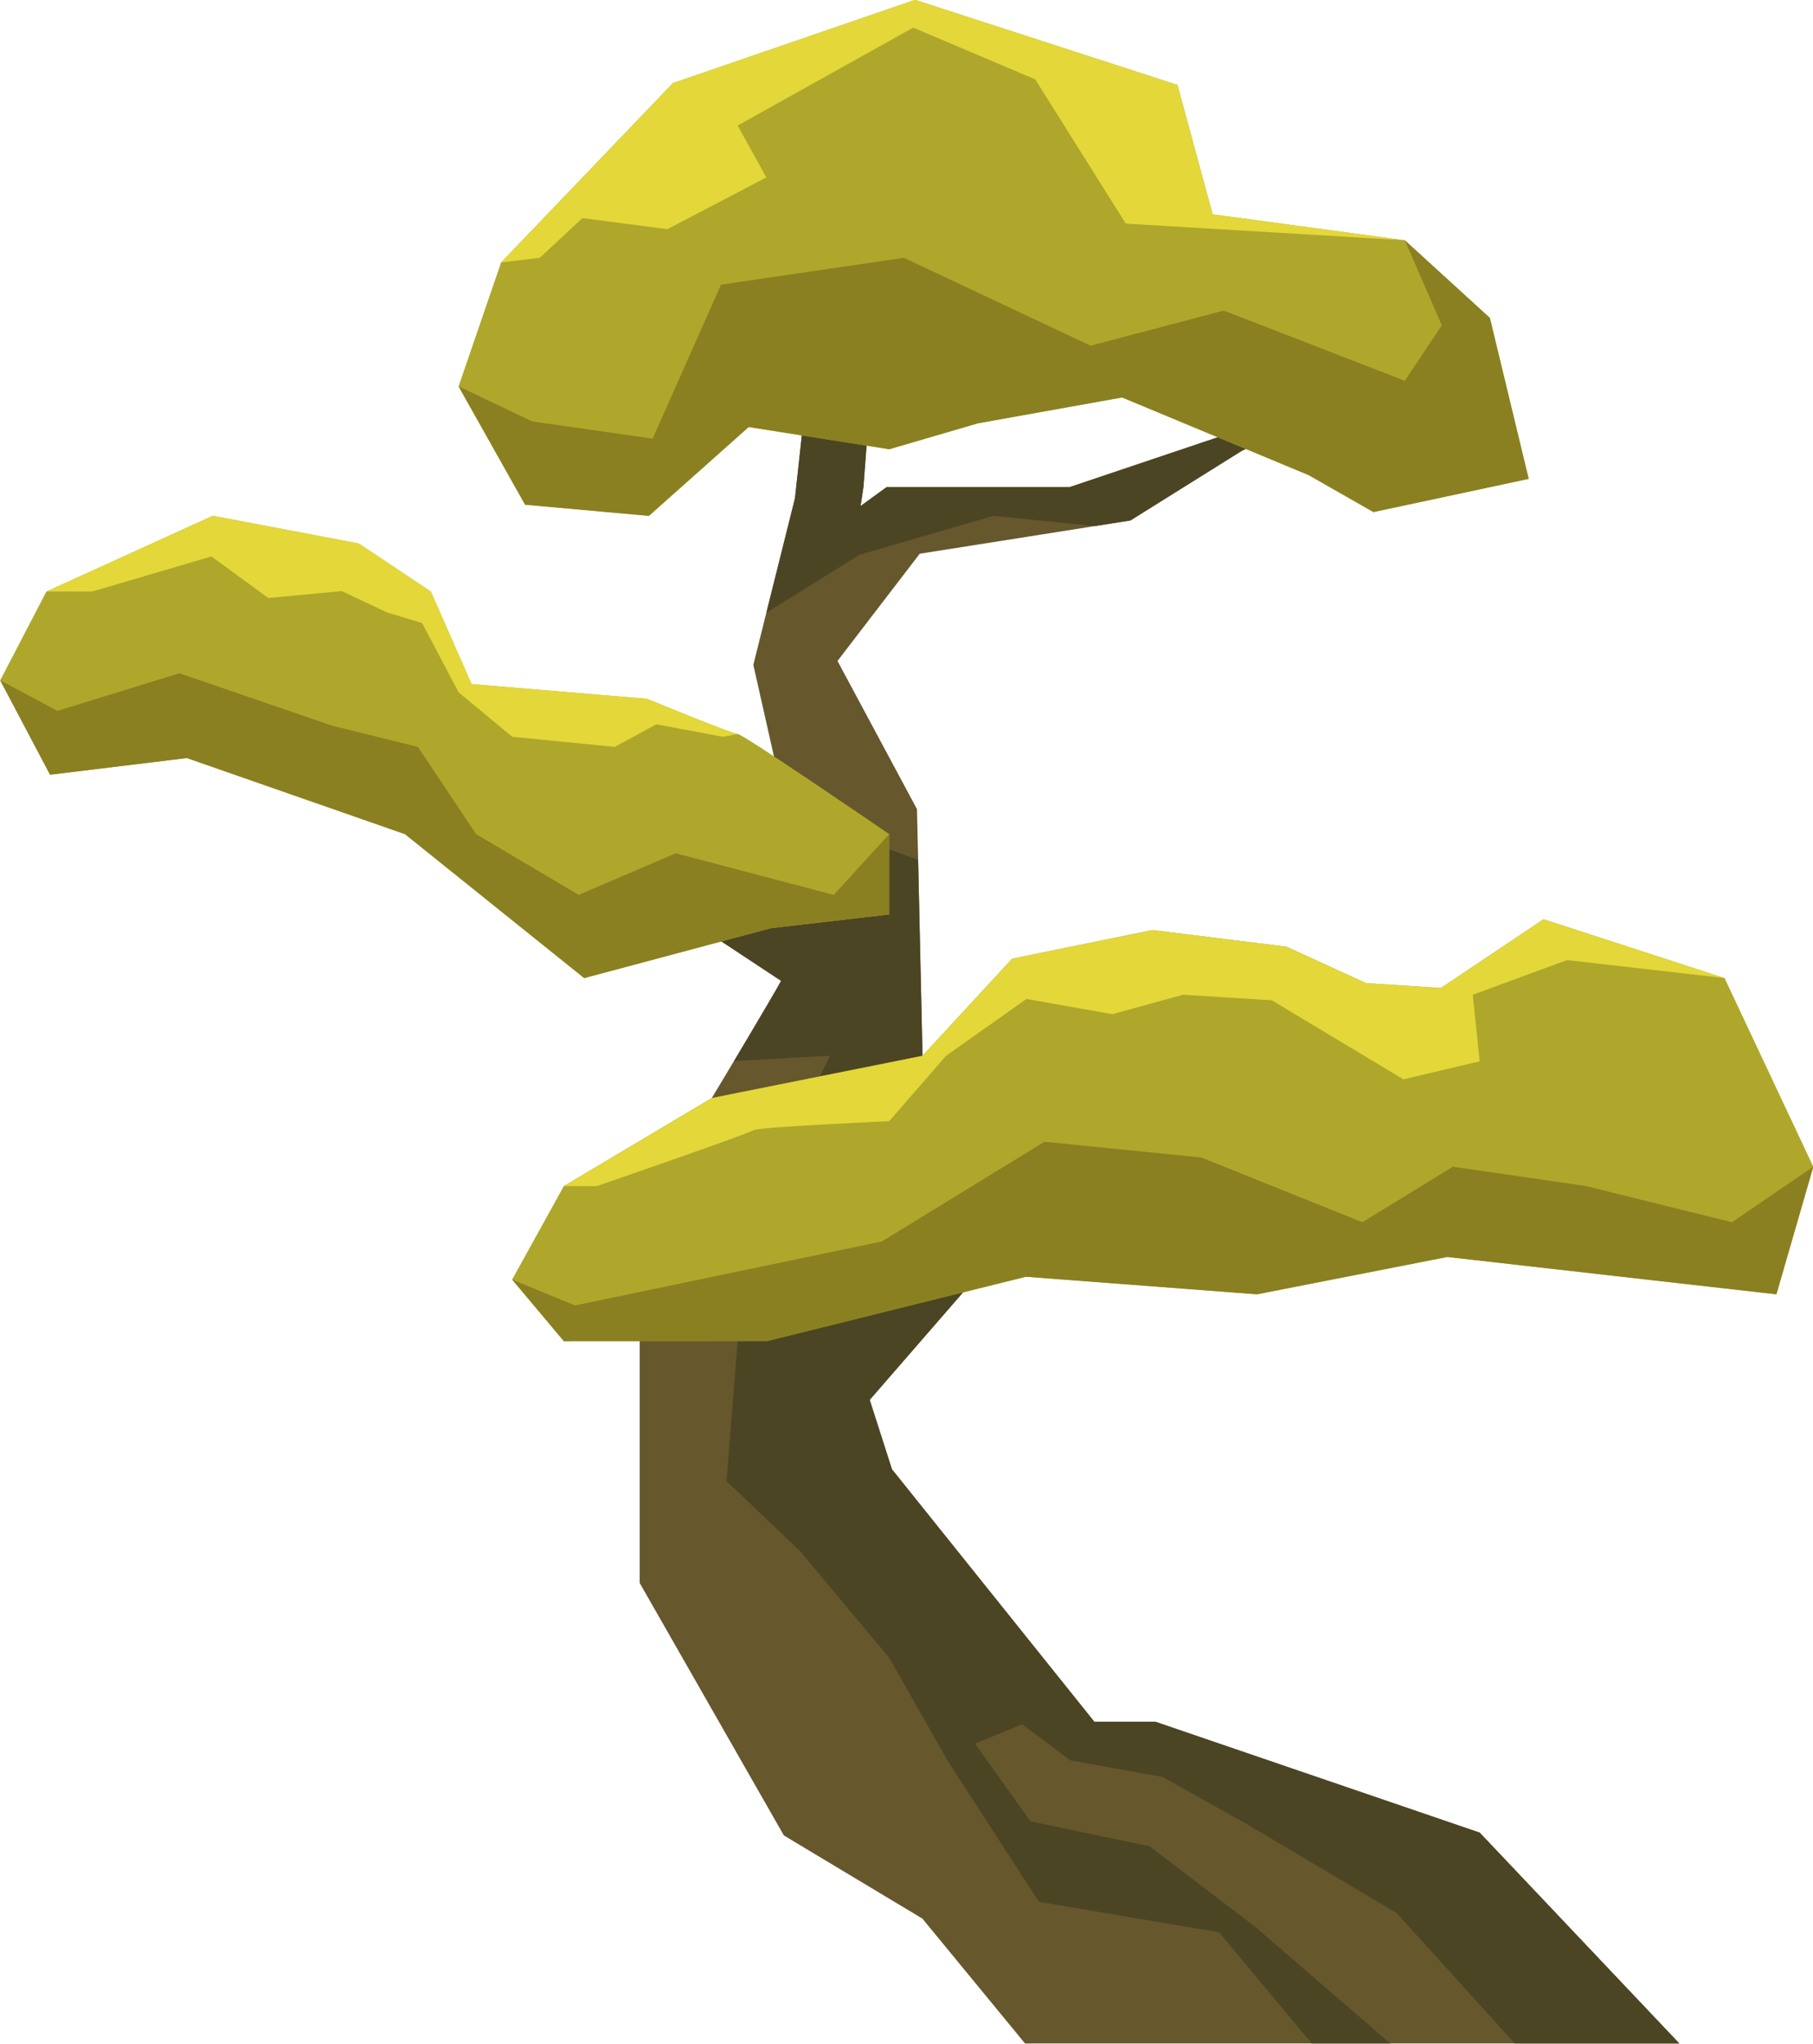 <?xml version="1.0" encoding="UTF-8"?>
<!DOCTYPE svg PUBLIC '-//W3C//DTD SVG 1.0//EN'
          'http://www.w3.org/TR/2001/REC-SVG-20010904/DTD/svg10.dtd'>
<svg height="426.9" preserveAspectRatio="xMidYMid meet" version="1.0" viewBox="60.5 36.6 378.9 426.9" width="378.9" xmlns="http://www.w3.org/2000/svg" xmlns:xlink="http://www.w3.org/1999/xlink" zoomAndPan="magnify"
><g
  ><g id="change1_1"
    ><path d="M411.46,463.43H274.72l-21.44-26.07l-28.96-17.38l-30.13-52.73v-76.48c0,0,13.61-22.3,22.4-37.02 c3.64-6.12,6.47-10.91,7.15-12.27l-29.55-19.5l-56.01-23.02l-27.04-21.72l32.46,17.71l56.38,15.89l27.23,5.77l-9.27-41.13 l2.72-10.9l5.97-23.87l4.06-37.08l27.23-15.07l21.44-10.42l-36.11,29.7l-2.31,30.52l-0.59,3.94l5.42-3.94h38.23l30.13-10.13 l33.61-11.31l-27.82,13.92l-23.17,14.48l-7.46,1.17l-36.57,5.77l-17.19,22.4l16.61,30.95l0.46,20.21l0.7,31.32l-21.63,38.78 l47.13-20.82l43.27,10.41l54.81-14.7c-1.36,0.81-47.12,27.93-49.41,25.11c-2.31-2.86-53.3-3.63-53.3-3.63L242.26,329l4.65,14.5 l42.29,52.73h12.75l67.8,23.17L411.46,463.43z" fill="#66572d"
    /></g
    ><g id="change2_1"
    ><path d="M347.73,116.91l-27.82,13.92l-23.17,14.48l-7.46,1.17c-11.31-1.14-21.11-2.13-21.11-2.13l-28.01,8.1 l-19.49,12.13l5.97-23.87l4.06-37.08l27.23-15.07l21.44-10.42l-36.11,29.7l-2.31,30.52l-0.59,3.94l5.42-3.94h38.23l30.13-10.13 L347.73,116.91z" fill="#4b4524"
    /></g
    ><g id="change2_2"
    ><path d="M411.46,463.43h-34.4l-24.7-27.27l-31.29-18.54l-17.58-9.85l-19.31-3.48l-10.05-7.54l-9.85,4.06l11.58,16.23 l24.92,5.21l22.02,16.81l28.24,24.37h-16.39l-19.38-23.22l-37.65-6.37l-19.12-29.55l-12.17-21.43l-18.53-22.17l-15.46-14.71 l4.25-53.7l17.38-35.15l-20.06,1.09c0,0,9.15-15.38,9.83-16.75l-29.55-19.5l-56.01-23.02l-27.04-21.72l32.46,17.71l56.38,15.89 l27.23,5.77l15.65-3.81l9.51,3.39l0.92,40.94l-21.63,38.78l47.13-20.82l43.27,10.41l54.81-14.7c-1.36,0.81-47.12,27.93-49.41,25.11 c-2.31-2.86-53.3-3.63-53.3-3.63L242.26,329l4.65,14.5l42.29,52.73h12.75l67.8,23.17L411.46,463.43z" fill="#4b4524"
    /></g
    ><g id="change3_1"
    ><path d="M379.98 136.62L347.54 143.56 334.02 135.85 295.01 119.62 264.87 125.02 246.34 130.43 216.97 125.79 196.11 144.35 170.24 142.02 156.34 117.31 165.22 91.43 201.15 53.95 251.74 36.57 306.58 54.34 313.93 81.37 354.1 86.79 371.87 103.01z" fill="#aea72b"
    /></g
    ><g id="change3_2"
    ><path d="M246.34,210.83v16.78l-24.73,2.87l-39.02,10.42l-37.46-30.07l-45.58-15.89l-28.59,3.48l-10.42-19.71 l9.65-18.54l34.77-15.83l30.52,5.79l15.06,10.04l8.5,19.32l36.69,3.08c0,0,17.77,7.34,18.94,7.34 C215.82,189.92,246.34,210.83,246.34,210.83z" fill="#aea72b"
    /></g
    ><g id="change3_3"
    ><path d="M439.46 280.3L431.75 306.95 362.98 299.15 323.2 306.95 274.91 303.28 220.84 316.71 178.34 316.74 167.53 303.87 178.34 284.34 209.24 265.95 253.28 257.13 272.03 236.84 301.37 230.86 329.37 234.34 345.99 241.95 361.64 242.96 383.08 228.61 420.92 240.9z" fill="#aea72b"
    /></g
    ><g id="change4_1"
    ><path d="M439.46 280.3L431.75 306.95 362.98 299.15 323.2 306.95 274.91 303.28 220.84 316.71 178.34 316.74 167.53 303.87 180.67 309.28 244.79 295.92 278.78 275.09 311.6 278.38 345.22 291.9 364.14 280.3 391.96 284.34 422.46 291.9z" fill="#8a8021"
    /></g
    ><g id="change5_1"
    ><path d="M420.92,240.9l-32.93-3.76l-19.69,7.24l1.44,13.91l-15.93,3.76l-27.52-16.51l-18.54-1.16l-14.77,4.06 l-17.96-3.18l-16.81,11.88l-11.88,13.65c0,0-27.53,1.21-28.4,1.9c-0.86,0.68-32.72,11.67-32.72,11.67h-6.87l30.9-18.39l44.04-8.82 l18.75-20.29l29.35-5.98l28,3.48l16.61,7.61l15.65,1.01l21.44-14.35L420.92,240.9z" fill="#e3d73a"
    /></g
    ><g id="change4_2"
    ><path d="M246.34 210.83L246.34 227.6 221.61 230.48 182.59 240.9 145.13 210.83 99.56 194.94 70.96 198.42 60.54 178.71 72.52 185.08 98 177.23 129.88 188.17 147.84 192.62 160 210.83 181.44 223.52 201.72 214.83 234.74 223.52z" fill="#8a8021"
    /></g
    ><g id="change5_2"
    ><path d="M214.66,189.92l-3.09,0.58l-13.9-2.61l-8.69,4.72l-21.44-2.12l-11.19-9.27l-7.64-14.48l-7.24-2.18l-9.55-4.49 l-15.35,1.44l-11.89-8.68l-24.9,7.33h-9.57l34.77-15.83l30.52,5.79l15.06,10.04l8.5,19.32l36.69,3.08 C195.73,182.58,213.49,189.92,214.66,189.92z" fill="#e3d73a"
    /></g
    ><g id="change4_3"
    ><path d="M379.98 136.62L347.54 143.56 334.02 135.85 295.01 119.62 264.87 125.02 246.34 130.43 216.97 125.79 196.11 144.35 170.24 142.02 156.34 117.31 171.78 124.64 196.9 128.22 211.18 96.06 249.42 90.45 288.43 108.81 316.25 101.47 354.1 116.14 361.83 104.56 354.1 86.79 371.87 103.01z" fill="#8a8021"
    /></g
    ><g id="change5_3"
    ><path d="M354.1 86.79L295.78 83.31 276.85 53.18 251.35 42.37 214.66 62.83 220.66 73.66 199.98 84.47 182.21 82.16 173.32 90.45 165.22 91.43 201.15 53.95 251.74 36.57 306.58 54.34 313.93 81.37z" fill="#e3d73a"
    /></g
  ></g
></svg
>
